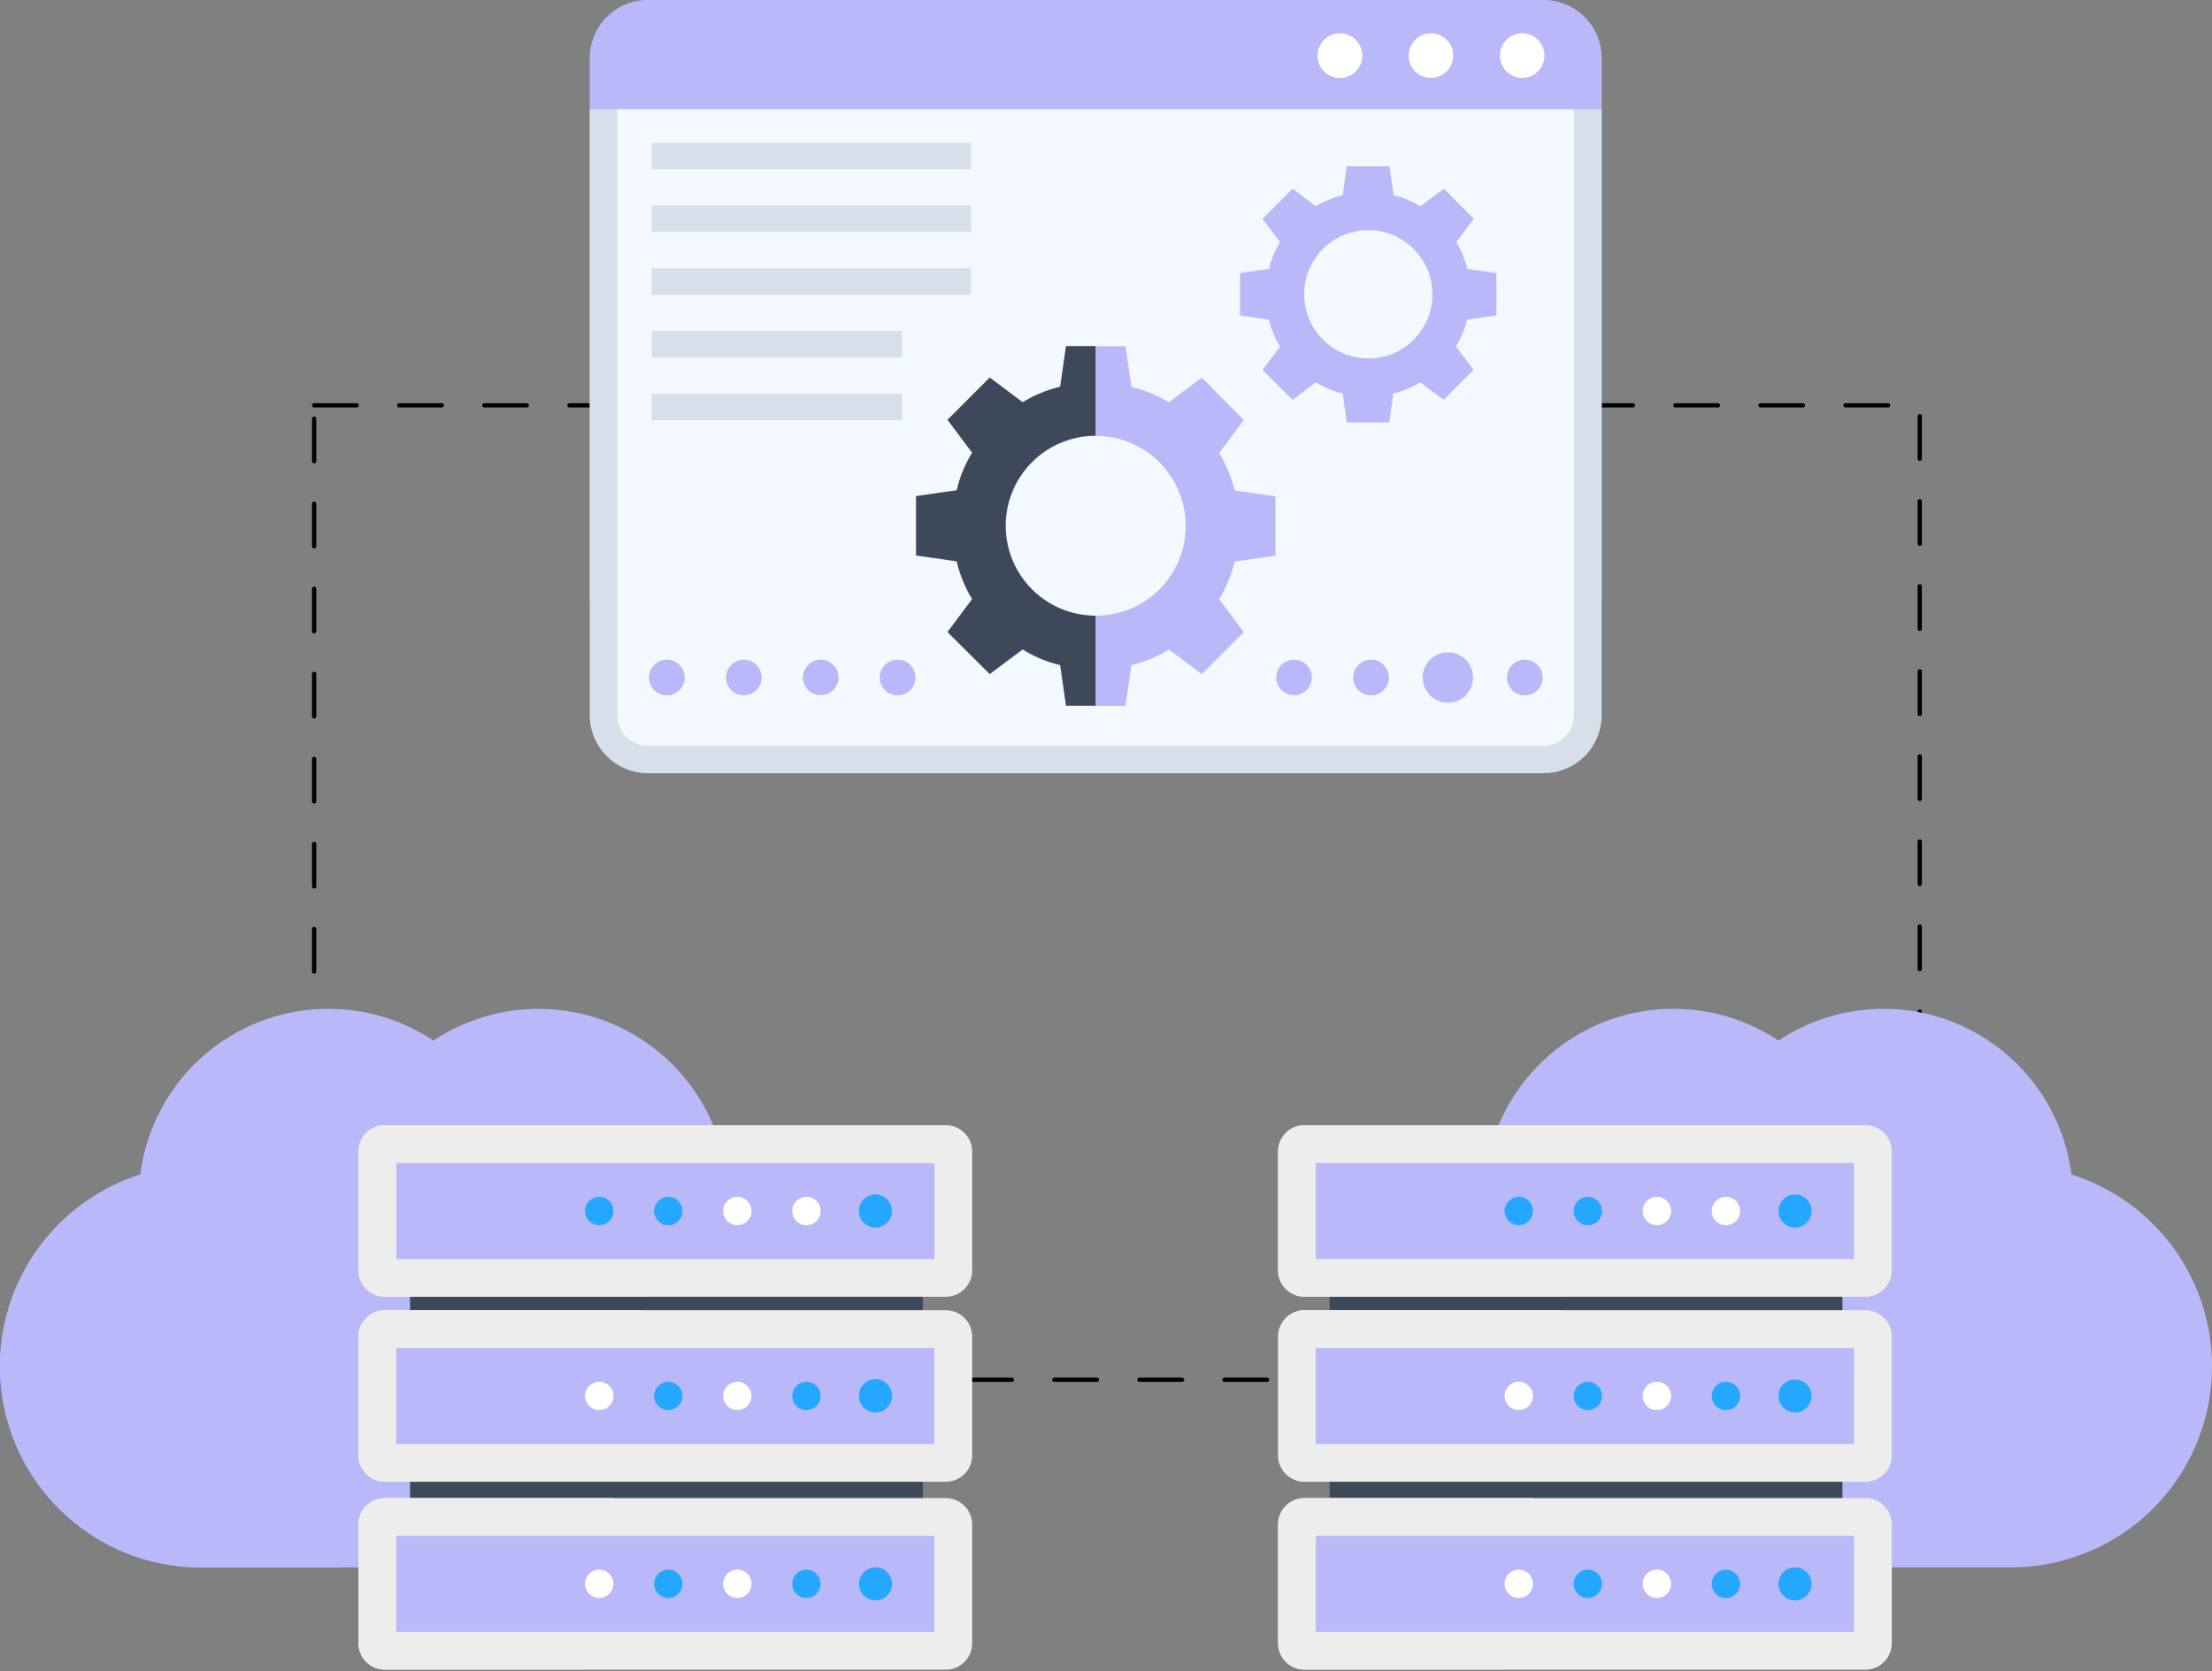 <svg width="520" height="393" fill="none" xmlns="http://www.w3.org/2000/svg"><rect width="100%" height="100%" fill="#808080" stroke="none"/><path d="M73.849 95.31h377.448v229.119H73.849V95.309z" stroke="#000" stroke-linecap="round" stroke-linejoin="round" stroke-dasharray="10 10"/><path d="M203.79 321.266a47.314 47.314 0 00-9.146-27.957 47.268 47.268 0 00-23.892-17.141 44.567 44.567 0 00-8.306-20.796 44.533 44.533 0 00-39.41-18.013 44.51 44.51 0 00-21.148 7.333 44.528 44.528 0 00-60.568 10.681 44.58 44.58 0 00-8.312 20.795 47.256 47.256 0 00-25.894 20.133 47.304 47.304 0 009.364 60.828 47.239 47.239 0 0030.749 11.404H157.57a47.242 47.242 0 0032.741-14.205 47.296 47.296 0 0013.478-33.062z" fill="#B9B9FA"/><path d="M101.485 244.506a44.516 44.516 0 00-43.011-3.096 44.54 44.54 0 00-17.226 14.12 44.57 44.57 0 00-8.24 20.699 47.262 47.262 0 00-25.894 20.134 47.304 47.304 0 009.364 60.828 47.239 47.239 0 0030.749 11.404h33.13l21.128-124.089z" fill="#B9B9FA"/><path d="M216.94 345.503H96.389v8.974H216.94v-8.974zm0-43.501H96.389v8.974H216.94v-8.974z" fill="#3D4959"/><path d="M222.331 352.261H90.473a6.212 6.212 0 00-6.211 6.214v27.912a6.212 6.212 0 006.21 6.214h131.859a6.213 6.213 0 006.211-6.214v-27.912a6.213 6.213 0 00-6.211-6.214z" fill="#EDEDED"/><path d="M144.141 352.261l-6.567 40.294H90.472a6.197 6.197 0 01-6.196-6.2V358.46a6.196 6.196 0 016.196-6.199h53.669z" fill="#EDEDED"/><path d="M219.667 383.721v-22.58H93.137v22.58h126.53z" fill="#B9B9FA"/><path d="M209.691 372.408a3.886 3.886 0 01-4.636 3.832 3.881 3.881 0 01-3.063-3.052 3.893 3.893 0 013.812-4.655 3.886 3.886 0 013.887 3.875zm-16.79 0a3.332 3.332 0 01-3.979 3.268 3.33 3.33 0 01-2.427-4.543 3.331 3.331 0 016.406 1.275z" fill="#24A7FF"/><path d="M176.668 372.408a3.332 3.332 0 01-3.98 3.268 3.334 3.334 0 01-1.2-6.039 3.326 3.326 0 014.205.415c.624.624.975 1.472.975 2.356z" fill="#fff"/><path d="M160.437 372.408a3.333 3.333 0 01-3.98 3.268 3.33 3.33 0 01-2.427-4.543 3.332 3.332 0 016.407 1.275z" fill="#24A7FF"/><path d="M144.204 372.408a3.332 3.332 0 01-3.98 3.268 3.334 3.334 0 01-1.2-6.039 3.329 3.329 0 015.18 2.771z" fill="#fff"/><path d="M222.331 308.077H90.473a6.213 6.213 0 00-6.211 6.215v27.911a6.212 6.212 0 006.21 6.214h131.859a6.213 6.213 0 006.211-6.214v-27.911a6.213 6.213 0 00-6.211-6.215z" fill="#EDEDED"/><path d="M151.328 308.077l-6.552 40.294H90.472a6.2 6.2 0 01-6.196-6.199v-27.896a6.2 6.2 0 016.196-6.199h60.856z" fill="#EDEDED"/><path d="M219.667 339.537v-22.58H93.137v22.58h126.53z" fill="#B9B9FA"/><path d="M222.331 264.575H90.473a6.213 6.213 0 00-6.211 6.215v27.911a6.212 6.212 0 006.21 6.214h131.859a6.213 6.213 0 006.211-6.214V270.79a6.213 6.213 0 00-6.211-6.215z" fill="#EDEDED"/><path d="M158.422 264.575l-6.567 40.294H90.472a6.2 6.2 0 01-6.196-6.199v-27.896a6.2 6.2 0 016.196-6.199h67.95z" fill="#EDEDED"/><path d="M219.682 296.051v-22.58H93.152v22.58h126.53z" fill="#B9B9FA"/><path d="M205.804 332.129a3.888 3.888 0 003.887-3.889 3.888 3.888 0 10-7.775 0 3.889 3.889 0 003.888 3.889zm-12.903-3.889a3.332 3.332 0 01-3.979 3.268 3.33 3.33 0 01-2.427-4.543 3.331 3.331 0 016.406 1.275z" fill="#24A7FF"/><path d="M176.668 328.24a3.332 3.332 0 01-3.98 3.268 3.334 3.334 0 01-1.2-6.039 3.326 3.326 0 014.205.415c.624.624.975 1.472.975 2.356z" fill="#fff"/><path d="M160.437 328.24a3.333 3.333 0 01-3.98 3.268 3.33 3.33 0 01-2.427-4.543 3.332 3.332 0 016.407 1.275z" fill="#24A7FF"/><path d="M144.204 328.24a3.332 3.332 0 01-3.98 3.268 3.334 3.334 0 01-1.2-6.039 3.329 3.329 0 015.18 2.771z" fill="#fff"/><path d="M209.692 284.753c0 .77-.228 1.522-.656 2.161a3.883 3.883 0 01-5.981.59 3.888 3.888 0 01-.843-4.239 3.888 3.888 0 017.48 1.488z" fill="#24A7FF"/><path d="M192.901 284.753a3.332 3.332 0 01-3.979 3.268 3.33 3.33 0 01-2.427-4.543 3.331 3.331 0 016.406 1.275zm-16.233 0a3.332 3.332 0 01-3.98 3.268 3.334 3.334 0 01-1.2-6.039 3.326 3.326 0 014.205.415c.624.625.975 1.472.975 2.356z" fill="#fff"/><path d="M160.437 284.753a3.333 3.333 0 01-3.98 3.268 3.33 3.33 0 01-2.427-4.543 3.332 3.332 0 016.407 1.275zm-16.233 0a3.332 3.332 0 01-3.98 3.268 3.334 3.334 0 01-1.2-6.039 3.329 3.329 0 015.18 2.771z" fill="#24A7FF"/><path d="M520 321.266a47.314 47.314 0 00-9.146-27.957 47.268 47.268 0 00-23.892-17.141 44.58 44.58 0 00-25.685-34.92 44.518 44.518 0 00-43.195 3.444 44.513 44.513 0 00-60.558 10.68 44.567 44.567 0 00-8.306 20.796 47.258 47.258 0 00-25.894 20.133 47.304 47.304 0 009.364 60.828 47.24 47.24 0 0030.749 11.404h110.344a47.242 47.242 0 0032.741-14.205A47.296 47.296 0 00520 321.266z" fill="#B9B9FA"/><path d="M417.695 244.506a44.516 44.516 0 00-43.011-3.096 44.56 44.56 0 00-25.466 34.819 47.265 47.265 0 00-25.894 20.134 47.304 47.304 0 009.364 60.828 47.24 47.24 0 0030.749 11.404h33.193l21.065-124.089z" fill="#B9B9FA"/><path d="M433.123 345.503H312.572v8.974h120.551v-8.974zm0-43.501H312.572v8.974h120.551v-8.974z" fill="#3D4959"/><path d="M438.513 352.26H306.655a6.213 6.213 0 00-6.211 6.215v27.911a6.213 6.213 0 006.211 6.215h131.858a6.214 6.214 0 006.212-6.215v-27.911a6.214 6.214 0 00-6.212-6.215z" fill="#EDEDED"/><path d="M360.324 352.26l-6.583 40.294h-47.086a6.199 6.199 0 01-6.196-6.199v-27.896a6.199 6.199 0 016.196-6.199h53.669z" fill="#EDEDED"/><path d="M435.849 383.721v-22.58h-126.53v22.58h126.53z" fill="#B9B9FA"/><path d="M425.858 372.408a3.886 3.886 0 01-4.636 3.832 3.881 3.881 0 01-3.063-3.052 3.893 3.893 0 013.812-4.655 3.886 3.886 0 013.887 3.875zm-20.12 3.362a3.33 3.33 0 003.33-3.332 3.33 3.33 0 10-6.66 0 3.33 3.33 0 003.33 3.332z" fill="#24A7FF"/><path d="M392.836 372.408a3.332 3.332 0 01-3.98 3.268 3.334 3.334 0 01-1.2-6.039 3.326 3.326 0 014.205.415c.624.624.975 1.472.975 2.356z" fill="#fff"/><path d="M376.604 372.408a3.333 3.333 0 01-3.98 3.268 3.33 3.33 0 01-2.427-4.543 3.332 3.332 0 016.407 1.275z" fill="#24A7FF"/><path d="M360.37 372.408a3.332 3.332 0 01-3.98 3.268 3.334 3.334 0 01-1.2-6.039 3.331 3.331 0 015.18 2.771z" fill="#fff"/><path d="M438.513 308.077H306.655a6.213 6.213 0 00-6.211 6.214v27.911a6.213 6.213 0 006.211 6.215h131.858a6.213 6.213 0 006.212-6.215v-27.911a6.213 6.213 0 00-6.212-6.214z" fill="#EDEDED"/><path d="M367.512 308.077l-6.568 40.293h-54.211a6.196 6.196 0 01-6.196-6.199v-27.895a6.196 6.196 0 016.196-6.199h60.779z" fill="#EDEDED"/><path d="M435.849 339.537v-22.58h-126.53v22.58h126.53z" fill="#B9B9FA"/><path d="M438.513 264.575H306.655a6.213 6.213 0 00-6.211 6.215v27.911a6.213 6.213 0 006.211 6.214h131.858a6.213 6.213 0 006.212-6.214V270.79a6.214 6.214 0 00-6.212-6.215z" fill="#EDEDED"/><path d="M374.558 264.575l-6.567 40.294h-61.336a6.199 6.199 0 01-6.196-6.199v-27.896a6.199 6.199 0 016.196-6.199h67.903z" fill="#EDEDED"/><path d="M435.849 296.035v-22.58h-126.53v22.58h126.53z" fill="#B9B9FA"/><path d="M425.858 328.24a3.894 3.894 0 01-2.399 3.593 3.885 3.885 0 01-5.301-2.835 3.893 3.893 0 011.653-3.993 3.888 3.888 0 016.047 3.235zm-16.789-.001a3.333 3.333 0 01-3.98 3.268 3.333 3.333 0 01.649-6.6 3.333 3.333 0 013.331 3.332z" fill="#24A7FF"/><path d="M392.836 328.239a3.332 3.332 0 01-3.98 3.268 3.326 3.326 0 01-2.616-2.618 3.33 3.33 0 116.596-.65z" fill="#fff"/><path d="M376.604 328.239a3.333 3.333 0 01-3.98 3.268 3.333 3.333 0 01.65-6.6 3.333 3.333 0 013.33 3.332z" fill="#24A7FF"/><path d="M360.37 328.239a3.332 3.332 0 01-3.98 3.268 3.326 3.326 0 01-2.616-2.618 3.33 3.33 0 116.596-.65z" fill="#fff"/><path d="M425.858 284.753a3.89 3.89 0 01-6.636 2.751 3.888 3.888 0 01-.843-4.239 3.881 3.881 0 011.432-1.746 3.881 3.881 0 012.16-.656 3.86 3.86 0 012.753 1.135 3.875 3.875 0 011.134 2.755z" fill="#24A7FF"/><path d="M409.069 284.753a3.333 3.333 0 01-3.98 3.268 3.33 3.33 0 01-2.427-4.543 3.331 3.331 0 016.407 1.275zm-16.233 0a3.332 3.332 0 01-3.98 3.268 3.334 3.334 0 01-1.2-6.039 3.326 3.326 0 014.205.415c.624.625.975 1.472.975 2.356z" fill="#fff"/><path d="M376.604 284.753a3.333 3.333 0 01-3.98 3.268 3.33 3.33 0 01-2.427-4.543 3.332 3.332 0 016.407 1.275zm-16.234 0a3.332 3.332 0 01-3.98 3.268 3.334 3.334 0 01-1.2-6.039 3.331 3.331 0 015.18 2.771z" fill="#24A7FF"/><path d="M152.365 0h210.511a13.64 13.64 0 019.649 4 13.658 13.658 0 013.997 9.654v126.181a16.28 16.28 0 01-4.764 11.507 16.26 16.26 0 01-11.5 4.766H154.983a16.27 16.27 0 01-16.341-16.273V13.654A13.653 13.653 0 01152.365 0z" fill="#B9B9FA"/><path opacity=".2" d="M255.536 0h-103.11a13.622 13.622 0 00-9.653 3.994 13.631 13.631 0 00-3.993 9.66v126.181a16.278 16.278 0 004.769 11.496 16.258 16.258 0 0011.495 4.761h69.096L255.536 0z" fill="#B9B9FA"/><path d="M138.642 25.695h237.88v142.454c0 3.621-1.438 7.094-3.997 9.654a13.64 13.64 0 01-9.649 3.999H152.365a13.636 13.636 0 01-9.699-3.971 13.642 13.642 0 01-4.024-9.682V25.695z" fill="#D6E0EA"/><path d="M370.017 25.695v142.454a7.227 7.227 0 01-4.456 6.672 7.213 7.213 0 01-2.762.55h-210.45a7.217 7.217 0 01-7.217-7.222V25.695h224.885z" fill="#F3F9FF"/><path d="M299.85 130.645v-13.948l-9.603-1.364a30.627 30.627 0 00-3.64-8.833l5.793-7.749-9.866-9.95-7.745 5.812a30.25 30.25 0 00-8.813-3.642l-1.379-9.562h-13.94l-1.378 9.562a30.24 30.24 0 00-8.813 3.642l-7.745-5.811-9.928 9.933 5.808 7.749a28.966 28.966 0 00-3.64 8.834l-9.557 1.364v13.948l9.557 1.379a29.934 29.934 0 003.64 8.88l-5.808 7.749 9.928 9.887 7.745-5.811a28.744 28.744 0 008.813 3.688l1.378 9.562h13.94l1.379-9.562a28.754 28.754 0 008.813-3.688l7.745 5.811 9.866-9.887-5.793-7.749a31.825 31.825 0 003.64-8.818l9.603-1.426zm-42.238 14.165a21.136 21.136 0 01-19.547-13.055 21.16 21.16 0 0115.42-28.85 21.134 21.134 0 0121.705 9.019 21.165 21.165 0 011.935 19.84 21.091 21.091 0 01-11.435 11.409 21.059 21.059 0 01-8.078 1.59v.047z" fill="#B9B9FA"/><path d="M257.55 144.763a21.138 21.138 0 01-14.95-6.196 21.16 21.16 0 010-29.916 21.134 21.134 0 0114.95-6.196V81.378h-6.954l-1.379 9.562a30.262 30.262 0 00-8.813 3.642l-7.744-5.812-9.929 9.934 5.808 7.749a29.016 29.016 0 00-3.64 8.834l-9.556 1.363v13.948l9.556 1.38a29.944 29.944 0 003.64 8.88l-5.808 7.749 9.929 9.887 7.744-5.812a28.742 28.742 0 008.813 3.689l1.379 9.562h6.954v-21.17z" fill="#3D4959"/><path d="M351.786 74.187v-9.98l-6.861-.977a21.24 21.24 0 00-2.587-6.292l4.135-5.486-7.032-7.083-5.529 4.138a21.678 21.678 0 00-6.289-2.603l-.975-6.804h-10.037l-.976 6.804a21.678 21.678 0 00-6.289 2.603l-5.483-4.138-7.078 7.083 4.135 5.486a20.48 20.48 0 00-2.602 6.292l-6.815.976v9.98l6.815.977a20.99 20.99 0 002.602 6.323l-4.135 5.502 7.078 7.036 5.483-4.138a20.518 20.518 0 006.289 2.634l.976 6.82h9.975l.975-6.82a20.518 20.518 0 006.289-2.634l5.529 4.138 7.032-7.036-4.135-5.533a22.113 22.113 0 002.587-6.292l6.923-.976zm-30.11 10.089a15.08 15.08 0 01-14.798-18.017 15.071 15.071 0 0120.557-10.99 15.085 15.085 0 019.296 13.944 15.044 15.044 0 01-4.401 10.66 15.018 15.018 0 01-10.654 4.403z" fill="#B9B9FA"/><path d="M228.291 33.553H153.2v6.245h75.091v-6.245zm0 14.753H153.2v6.246h75.091v-6.246zm0 14.754H153.2v6.245h75.091V63.06zm-16.233 14.754H153.2v6.245h58.858v-6.245zm0 14.753H153.2v6.246h58.858v-6.246z" fill="#D6E0EA"/><path d="M320.235 13.08a5.257 5.257 0 01-3.231 4.865 5.247 5.247 0 01-7.169-3.819 5.264 5.264 0 012.23-5.398 5.25 5.25 0 012.919-.886 5.231 5.231 0 014.851 3.23c.264.636.4 1.319.4 2.008zm21.39 0a5.242 5.242 0 01-3.232 4.84 5.233 5.233 0 01-7.138-3.818 5.243 5.243 0 012.226-5.377 5.233 5.233 0 018.144 4.355zm21.452 0a5.242 5.242 0 01-3.232 4.84 5.232 5.232 0 01-7.138-3.818 5.243 5.243 0 012.226-5.377 5.233 5.233 0 018.144 4.355z" fill="#fff"/><path d="M308.401 159.3a4.182 4.182 0 11-6.505-3.479 4.183 4.183 0 016.505 3.479zm18.092 0a4.202 4.202 0 01-5.007 4.137 4.198 4.198 0 01-3.07-5.725 4.196 4.196 0 016.842-1.372 4.202 4.202 0 011.235 2.96zm19.795 0a5.918 5.918 0 01-10.101 4.201 5.925 5.925 0 01-1.28-6.459 5.92 5.92 0 015.479-3.647c1.566 0 3.067.622 4.173 1.729a5.909 5.909 0 011.729 4.176zm16.371 0a4.202 4.202 0 01-5.007 4.137 4.198 4.198 0 01-3.07-5.725 4.196 4.196 0 016.842-1.372 4.202 4.202 0 011.235 2.96zm-201.698 0a4.2 4.2 0 01-5.006 4.137 4.201 4.201 0 01-1.525-7.612 4.2 4.2 0 016.531 3.475zm18.076 0a4.182 4.182 0 11-8.046-1.601 4.181 4.181 0 018.046 1.601zm18.076 0a4.182 4.182 0 11-6.505-3.479 4.183 4.183 0 016.505 3.479zm18.092 0a4.202 4.202 0 01-5.013 4.136 4.204 4.204 0 01-3.06-5.735 4.199 4.199 0 013.891-2.585 4.184 4.184 0 014.182 4.184z" fill="#B9B9FA"/></svg>